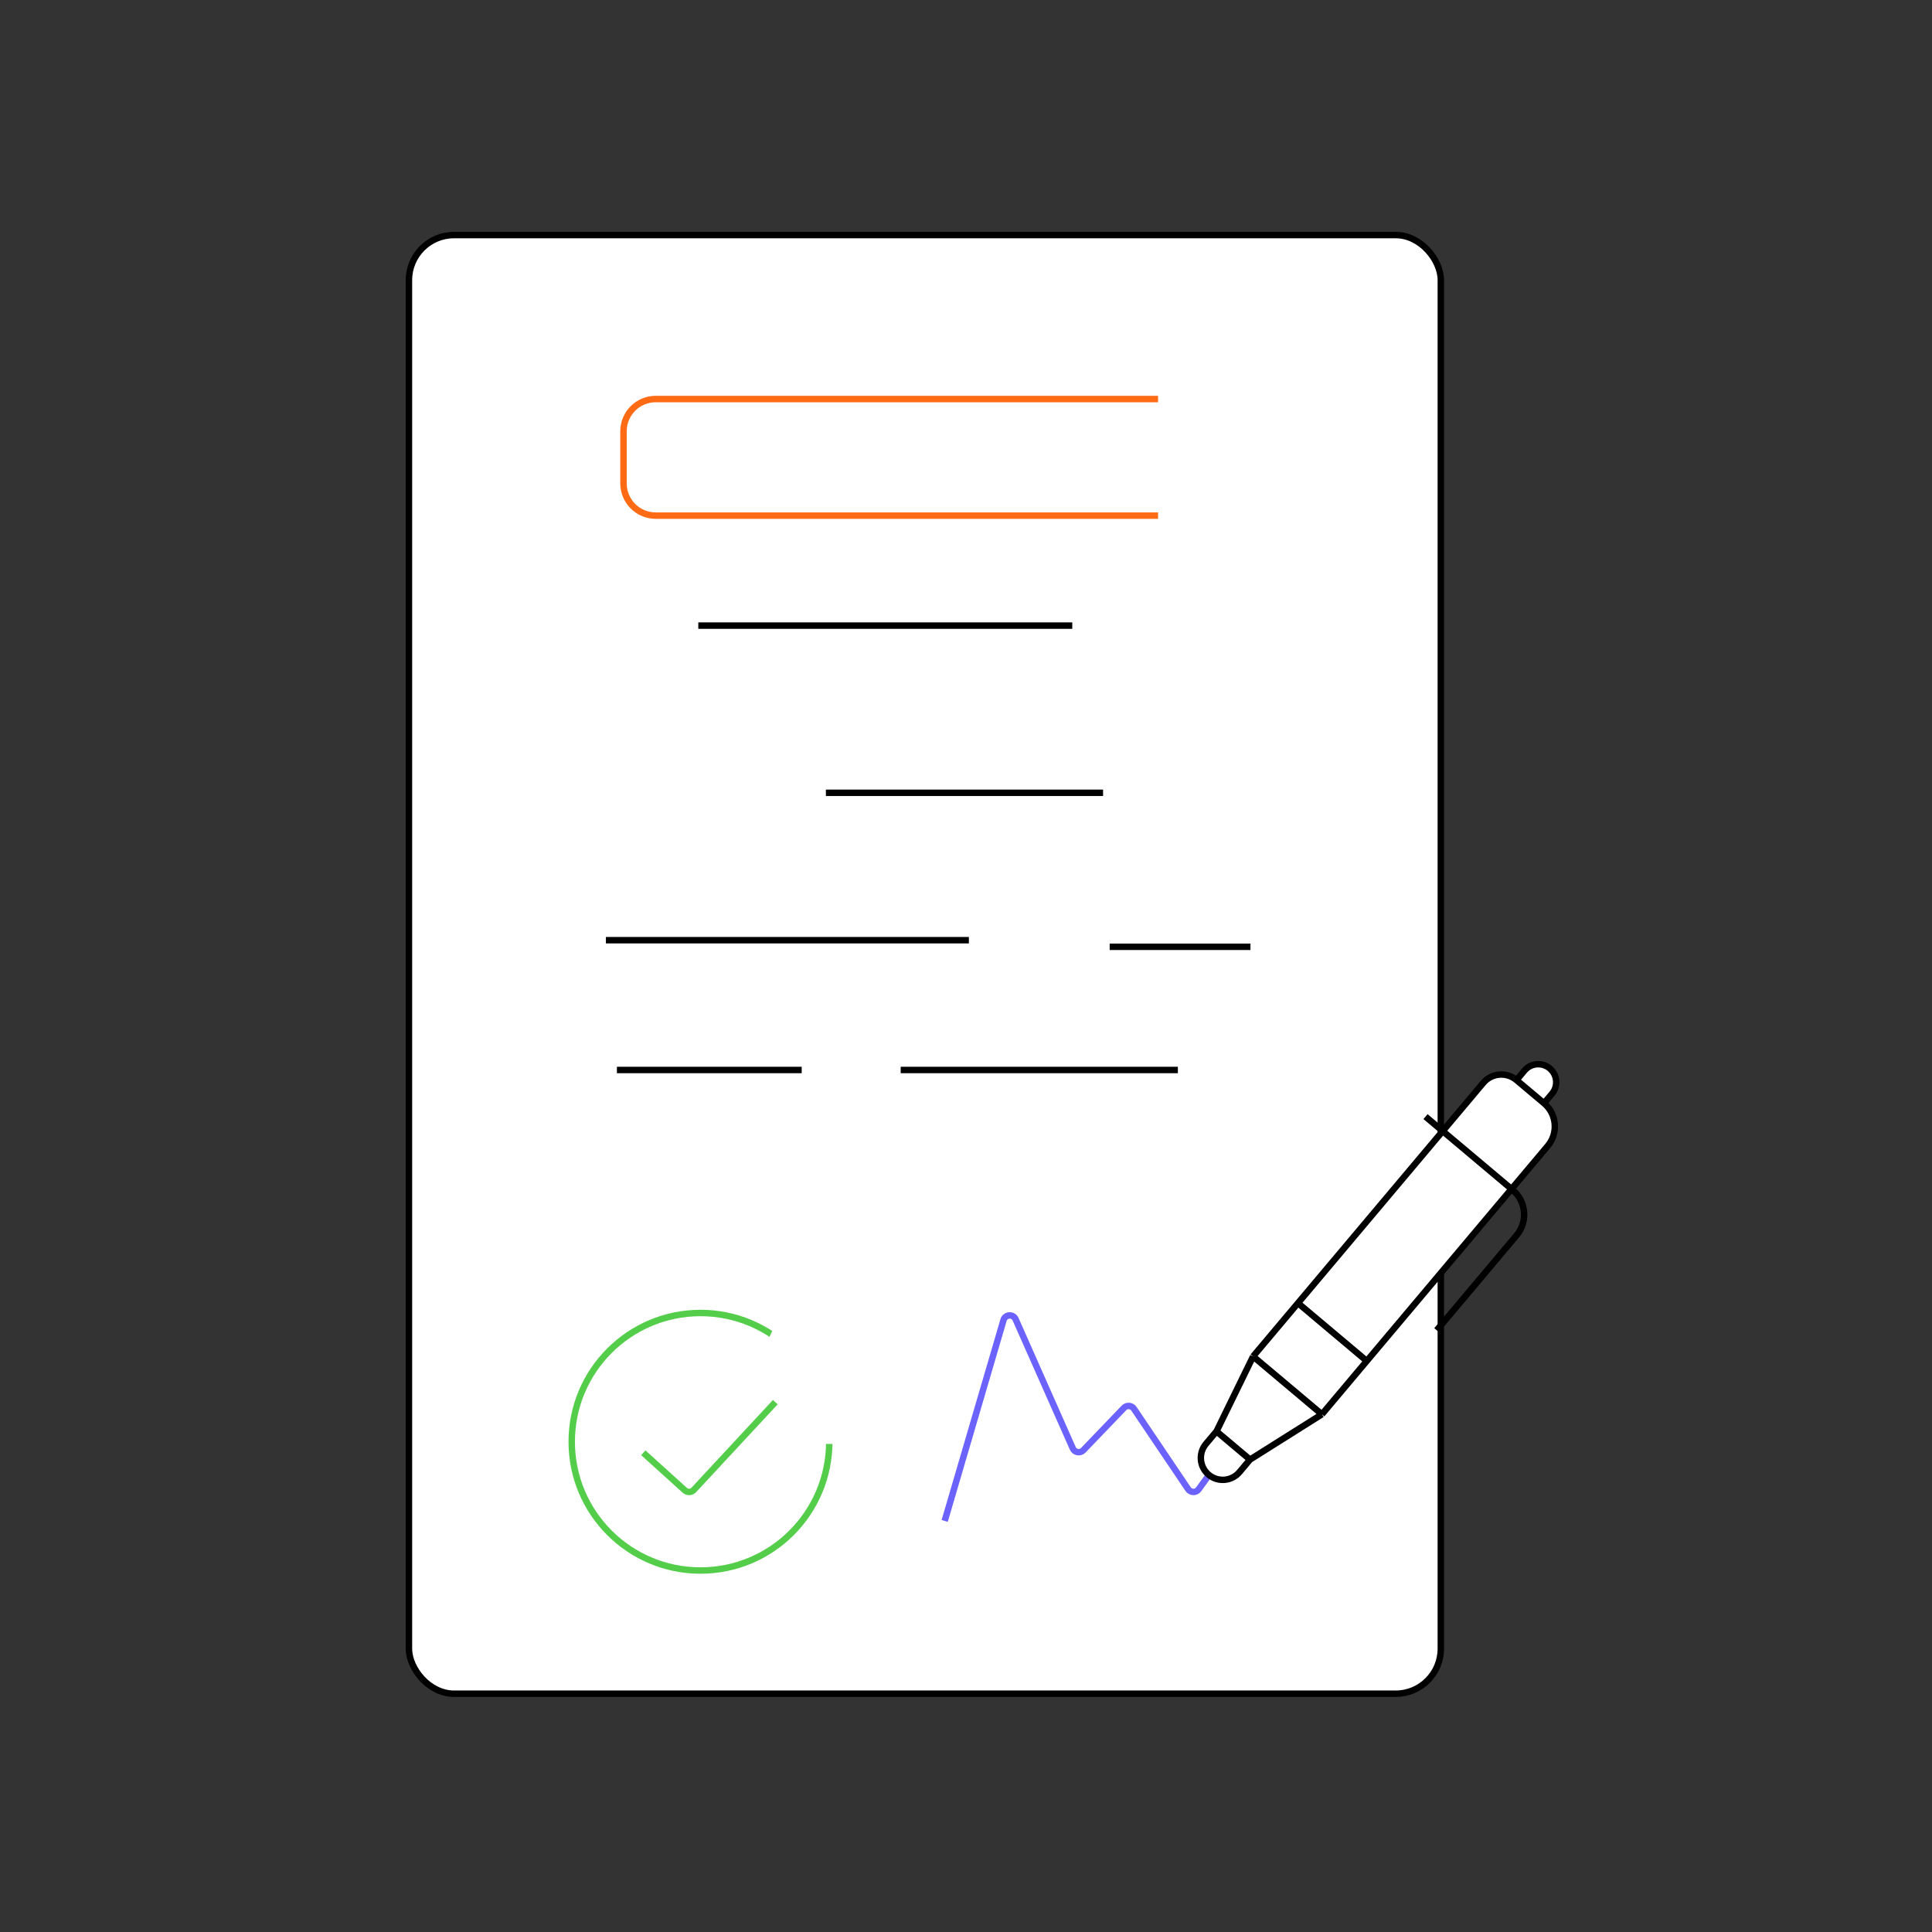 <svg width="600" height="600" viewBox="0 0 600 600" fill="none" xmlns="http://www.w3.org/2000/svg">
<rect x="0" y="0" width="600" height="600" fill="#333333" stroke="none"/>
<rect x="127" y="73" width="320.462" height="453" rx="14" fill="white" stroke="black" stroke-width="2"/>
<path d="M359.649 123.922H203.635C198.112 123.922 193.635 128.399 193.635 133.922V150.131C193.635 155.653 198.112 160.131 203.635 160.131H359.649" stroke="#FF6B15" stroke-width="2"/>
<path d="M216.864 194.29H333.005" stroke="black" stroke-width="2"/>
<path d="M256.488 246.212H342.569" stroke="black" stroke-width="2"/>
<path d="M188.17 291.985H300.895" stroke="black" stroke-width="2"/>
<path d="M344.619 294.035H388.342" stroke="black" stroke-width="2"/>
<path d="M191.585 332.293H248.973" stroke="black" stroke-width="2"/>
<path d="M279.716 332.293H365.797" stroke="black" stroke-width="2"/>
<path d="M293.38 472.345L311.656 409.953C312.18 408.165 314.65 408.001 315.404 409.705L333.164 449.807C333.74 451.107 335.45 451.408 336.435 450.382L349.052 437.24C349.934 436.321 351.44 436.451 352.152 437.507L368.978 462.455C369.755 463.608 371.443 463.635 372.257 462.507L379.461 452.533" stroke="#6C63FF" stroke-width="2"/>
<path d="M448.048 351.271L460.634 336.315C463.24 333.217 467.865 332.819 470.962 335.426L473.434 332.488C475.42 330.128 478.944 329.825 481.304 331.811C483.664 333.797 483.967 337.32 481.981 339.68L479.509 342.618C483.491 345.969 484.003 351.914 480.652 355.897L469.414 369.251L424.465 422.667L410.531 439.225L388.206 453.286L384.947 457.159C382.527 460.035 378.233 460.405 375.357 457.984C372.481 455.564 372.111 451.27 374.531 448.394L377.79 444.521L389.164 421.246L403.099 404.687L448.048 351.271Z" fill="white"/>
<path d="M389.164 421.246L410.531 439.225M389.164 421.246L403.099 404.687M389.164 421.246L377.79 444.521M410.531 439.225L424.465 422.667M410.531 439.225L388.206 453.286M403.099 404.687L460.634 336.315C463.24 333.217 467.865 332.819 470.962 335.426V335.426M403.099 404.687L424.465 422.667M424.465 422.667L480.652 355.897C484.003 351.914 483.491 345.969 479.509 342.618V342.618M377.79 444.521L388.206 453.286M377.79 444.521L374.531 448.394C372.111 451.27 372.481 455.564 375.357 457.984V457.984C378.233 460.405 382.527 460.035 384.947 457.159L388.206 453.286M470.962 335.426L473.434 332.488C475.42 330.128 478.944 329.825 481.304 331.811V331.811C483.664 333.797 483.967 337.32 481.981 339.68L479.509 342.618M470.962 335.426L479.509 342.618M442.706 346.776L469.775 369.555C474.001 373.111 474.544 379.419 470.988 383.645L446.187 413.117" stroke="black" stroke-width="2"/>
<circle cx="217.546" cy="447.751" r="39.991" stroke="#54CE4A" stroke-width="2"/>
<path d="M259.221 372.601L295.312 448.434H223.13L259.221 372.601Z" fill="white"/>
<path d="M199.784 451.167L212.667 462.823C213.478 463.557 214.729 463.503 215.474 462.701L240.775 435.454" stroke="#54CE4A" stroke-width="2"/>
</svg>

